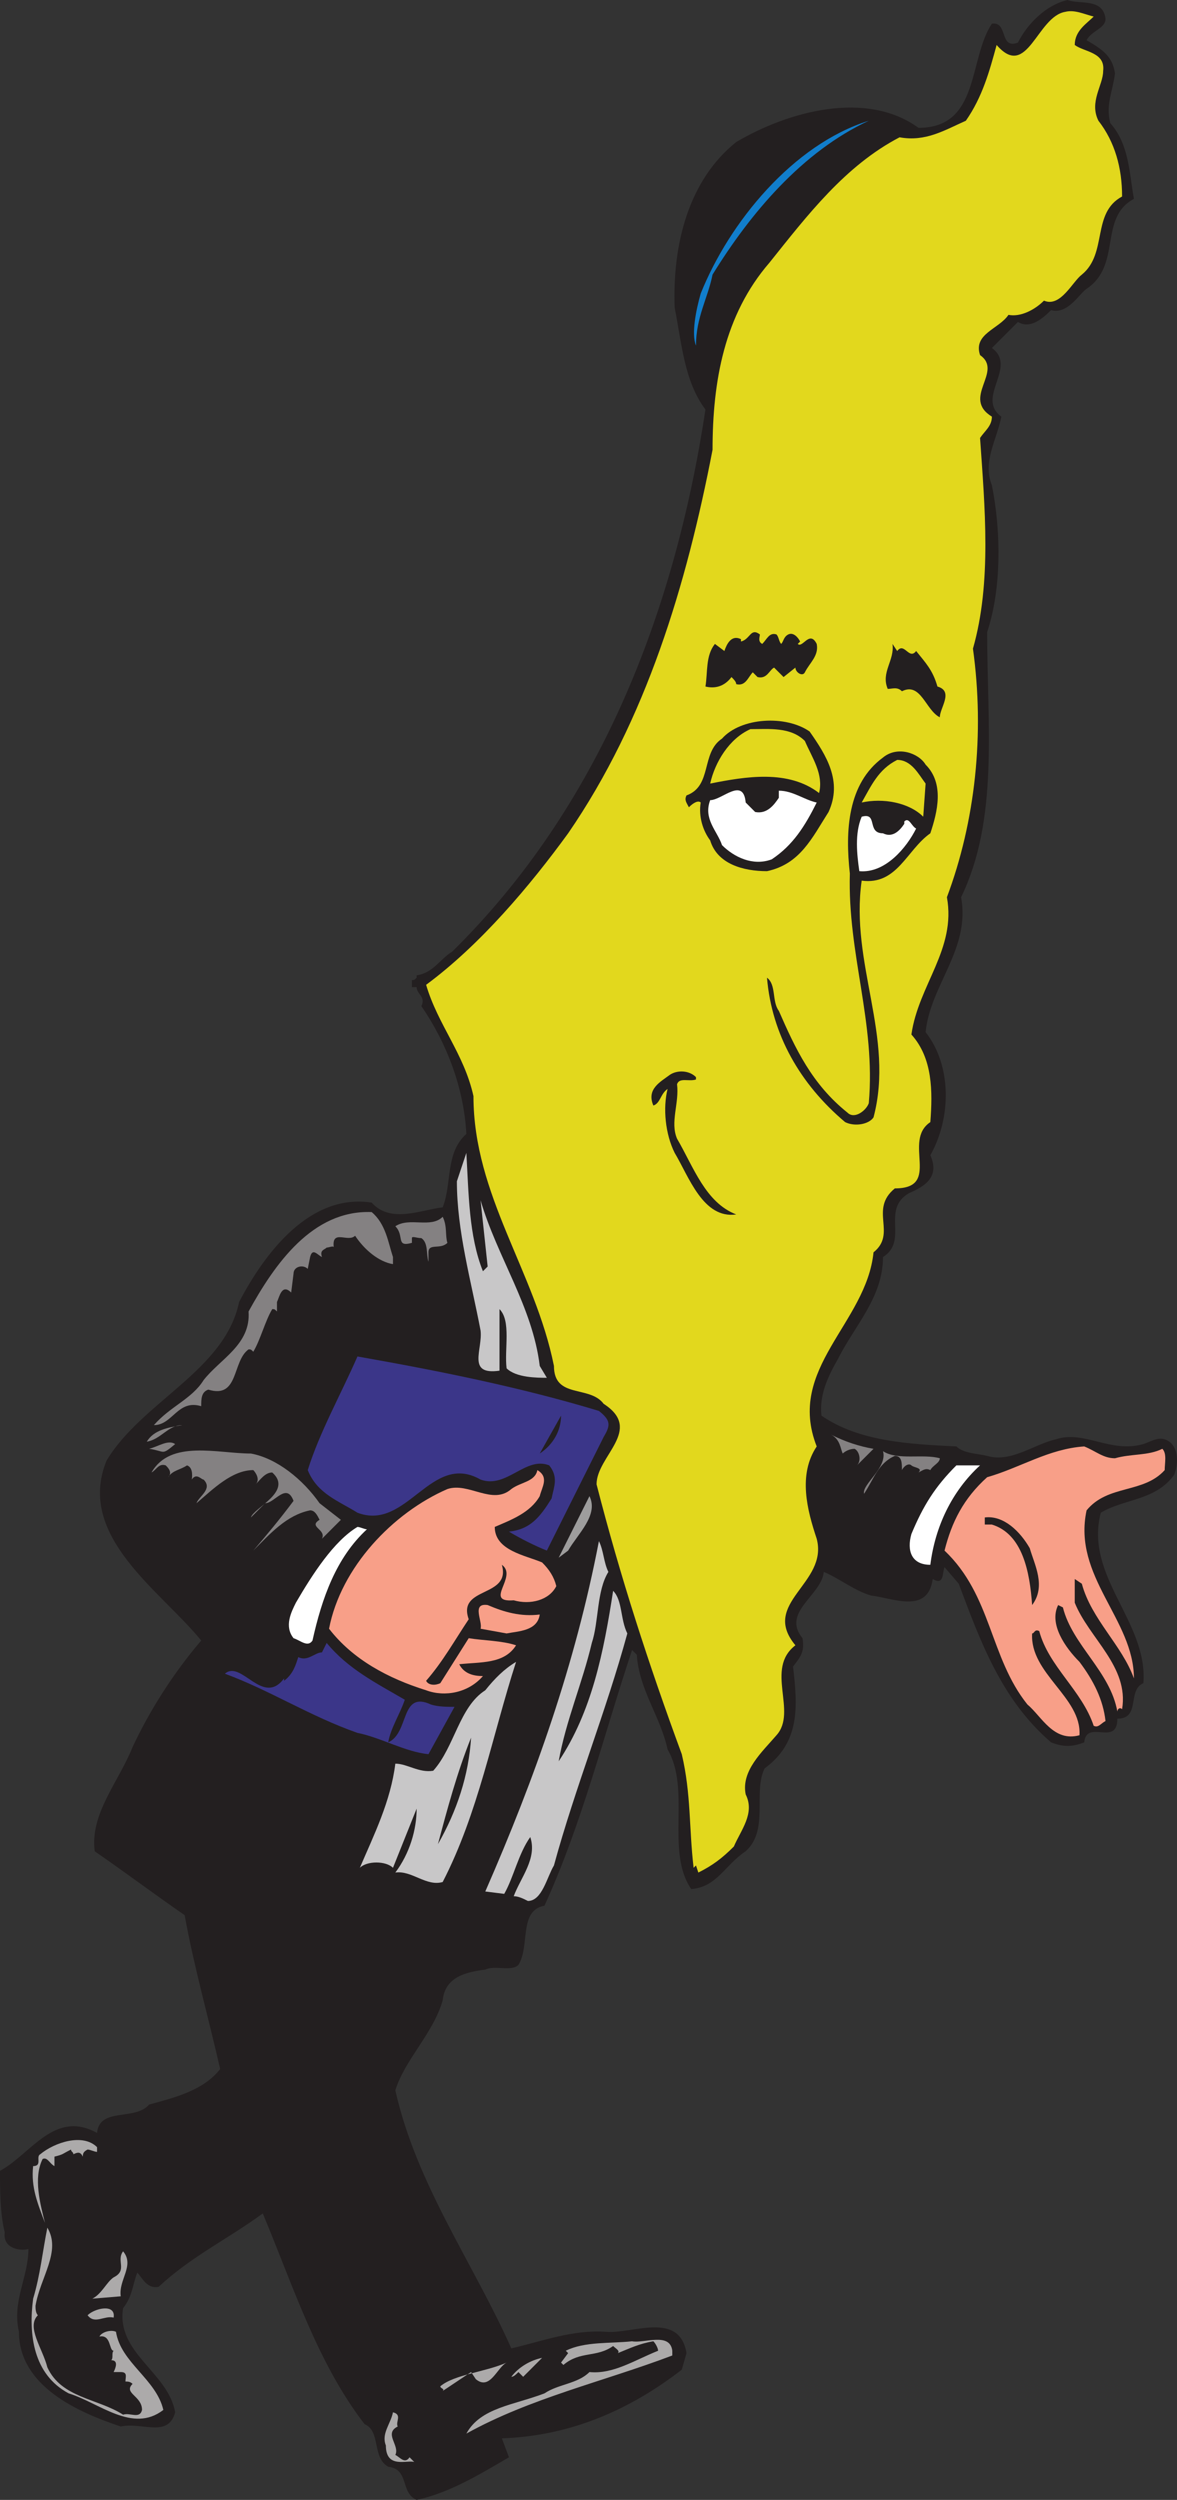 <svg xmlns="http://www.w3.org/2000/svg" width="372.897" height="792"><rect width="100%" height="100%" fill="#333333" stroke="none"/><path fill="#231f20" fill-rule="evenodd" d="M350.25 6c0 3-4.5 3.75-6 6.75 5.25 3 8.25 5.25 9 10.5-.75 6-3 9.75-1.5 15.75 6 6.75 6 15.75 7.5 24-11.25 6-3.75 21-15 28.5-2.25 1.5-6 8.25-11.25 6.75-3 3-6.75 6-10.5 3.75l-8.25 8.25c8.25 6-5.25 15.75 3 21.75-1.5 7.5-6 14.25-3 21.75 3 15 3 33-1.5 46.5 0 29.25 3.75 59.25-8.25 84 3 16.5-9.75 27.75-11.25 42.75 8.25 10.5 8.25 27 1.5 39 3 6.75-1.5 9.75-6.75 12-9 5.25 0 15-8.25 20.25 0 12.75-9 21.75-14.25 32.25-3 5.25-6 11.25-5.25 18 12 8.25 27.75 9 42.75 9.75 2.25 2.25 6.75 2.25 9.75 3 7.5 2.25 15-3.75 21.75-5.25 9-3 17.25 4.5 27.75 1.5 2.25-.75 4.5-2.25 6.75-1.5 4.5 1.5 4.5 7.5 3 11.25-6 8.25-15.75 7.5-23.25 12-5.25 20.25 15 34.5 13.5 54-5.25 2.25-.75 11.25-8.25 11.25 0 9-9.75 0-10.5 7.5-3.75 1.5-6.75 1.5-10.5 0-15.75-13.5-22.5-32.25-29.25-50.25l-4.5-5.25c-.75 1.5 0 6-3.75 3.75-1.5 11.25-12.75 6-19.5 5.25-5.25-1.5-9.75-5.25-15-7.5-.75 7.5-13.5 12.75-6.75 21 .75 4.5-.75 6-3 9 1.5 12.75 2.25 24-9 32.25-3.75 7.5 1.5 19.5-6 26.25-6.75 4.5-9 11.25-17.25 12-8.25-12 0-31.5-7.5-44.25-2.25-10.5-9-18.75-9.75-30l-1.5-1.5c-9 27-15.75 54.75-27.75 81-8.25 1.5-4.5 12.75-8.25 18.75-2.25 2.25-7.5 0-10.5 1.5-6 .75-12.75 2.25-13.5 9.75-3 10.5-12 18.75-15 28.5C132 692.25 150 717 162 744c9.75-2.25 19.5-6 30-5.25 8.25.75 23.25-6.75 25.5 6.75l-1.5 5.25c-16.5 12.75-35.25 21-57 21.75l2.25 6c-9 5.25-18.75 11.25-29.25 13.5-5.25-2.25-2.25-9.75-9-10.5-5.25-3-2.25-11.25-7.5-13.5-15-19.5-22.5-43.5-32.25-66.75-11.25 8.25-22.5 13.5-33 23.25-3.75.75-5.25-3-6.75-4.5-1.5 3.75-1.5 7.5-4.5 11.25-2.25 14.25 14.25 20.25 16.5 33-2.25 8.25-10.5 3-17.25 4.5C24.75 764.25 6 756 6 738.75 3.75 729 9 721.5 9 712.5c-2.25.75-8.25 0-7.5-5.25-1.5-6-1.5-13.5-1.5-19.5 9.75-5.25 17.25-19.5 30.75-12 .75-8.25 12-3.75 16.5-9 8.25-2.25 17.25-4.5 22.5-11.25C66 639 61.5 623.25 58.5 606.75 48.75 600 39.75 593.25 30 586.5c-1.5-12 7.5-21.75 12-33 5.25-11.25 12.75-23.25 21.75-33.75-12.75-15.75-39.75-33-30-57 11.25-18.75 37.5-28.5 42-50.25 8.25-15.75 22.5-34.5 42-31.5 6 6.75 15.75 2.25 22.5 1.5 3-7.5.75-17.25 7.5-23.25-.75-14.25-6-28.5-14.25-40.5 1.5-3-1.5-3.75-1.5-6h-1.5v-2.25c.75 0 .75 0 1.5-.75V309c5.25-.75 7.5-5.25 11.25-7.5 46.5-45.75 70.5-107.25 80.25-171.75-6.75-9-7.5-21-9.75-32.25-.75-20.25 4.5-40.5 19.5-52.5 16.5-9.75 41.25-16.5 57.75-4.5 19.5 0 15.75-21.75 23.25-33 5.25-.75 2.25 8.25 8.25 6 3-6 9-12 15.75-13.5 3.75 1.5 11.25-.75 12 6"/><path fill="#e2d81d" fill-rule="evenodd" d="M346.5 5.25c-2.25 2.25-6 4.5-6 9 3 2.25 9.75 2.25 9 8.25 0 4.5-4.5 9.75-1.5 15.75 5.25 6.75 7.5 15 7.5 24-9.75 5.25-4.5 18-12.75 24.75-3 2.25-6.75 10.5-12 8.25-3 3-7.5 5.25-11.25 4.5-3 4.5-11.25 6-9 12.75 7.5 5.25-6 13.5 3.75 19.5 0 3-2.25 4.5-3.75 6.75 1.5 21.75 3.75 45.75-2.25 66.75 3.75 27 .75 54.75-8.25 78.75 3 16.5-9 27.75-11.25 43.5 6.75 7.5 6.75 18 6 27.75-9 6 3.75 21-11.25 21-8.25 6.75.75 14.25-6.75 20.25-2.25 22.5-27.75 36.75-18 61.5-6 9-3 20.25 0 29.25 3.75 14.25-18 20.25-6.75 33.75-9.75 7.5.75 21-6 28.5-4.5 5.25-11.25 11.25-9.75 18.75 3 6-1.5 11.25-3.75 16.5-3.75 3.75-6.75 6-11.25 8.25l-.75-2.25-.75.75c-1.5-12.75-.75-23.25-3.75-36-10.5-28.5-19.5-56.25-27-85.5 0-9 15-17.25 2.25-25.5-4.5-6-15.75-1.5-15.75-12-6-30-25.5-54-25.5-85.5-3-13.5-11.25-22.5-15-35.25 17.25-12.75 33-31.5 45-48 24.75-36 37.5-78.75 45.75-121.5 0-21.75 3.75-42.75 18-59.25 12-15 24-30.75 41.25-39.75 8.25 1.5 14.25-2.25 21-5.25 5.25-7.5 7.5-15.75 9.75-24 9.75 11.25 12.75-9 21.75-10.5 3-.75 6 .75 9 1.5"/><path fill="#117ecc" fill-rule="evenodd" d="M275.25 38.25c-21 9.75-37.5 29.25-49.5 48.75-1.5 7.5-5.25 13.5-5.25 22.5-1.5-3.75 0-11.25 1.5-16.5 9-22.5 29.25-47.25 53.25-54.75"/><path fill="#231f20" fill-rule="evenodd" d="M241.5 204c1.5-1.5 2.25-3.75 4.5-3 .75.75.75 2.25 1.5 3 .75-.75.75-2.25 2.25-3s3 .75 3.75 2.25l-.75.75c1.5 1.5 3.75-4.5 6 0 .75 3.75-2.25 6-3.75 9-.75 1.5-3 0-3-1.5l-3.75 3-3-3c-1.5.75-2.25 3.75-5.25 3l-1.5-1.5c-1.5 1.5-2.25 4.5-5.25 3.75 0-.75-.75-1.5-1.5-2.25-2.25 3-5.25 3.75-8.25 3 .75-4.5 0-9.75 3-13.5l3 2.25c.75-2.25 2.25-5.25 5.25-3.75v.75c3-.75 3-4.5 6-2.25 0 .75-.75 2.25.75 3m42.75 2.25c2.25-3 3.75 3 6 0 3 3.75 5.25 6 6.75 11.25 5.25 1.5.75 6.75.75 9.75-4.5-2.25-6-11.25-12-8.25-1.5-1.5-3-.75-4.5-.75-2.25-5.25 2.25-9 1.5-14.25l1.5 2.25m-27.75 25.5c5.25 7.5 10.5 15.75 6 25.5-5.25 8.25-9 16.5-19.5 18.75-7.5 0-15.75-2.25-18-9.75-2.25-3-3.75-7.5-3-12-.75-.75-2.25 0-3.75 1.5-.75-1.5-1.5-2.25-.75-3.75 8.25-3 4.5-13.5 11.25-18 6-6.75 20.25-7.5 27.75-2.25"/><path fill="#e2d81d" fill-rule="evenodd" d="M255 234.75c2.25 5.25 6 10.5 4.5 16.5-9.75-7.5-23.25-5.25-34.5-3 1.5-6.75 6-14.25 12.75-17.25 6 0 12.75-.75 17.25 3.75"/><path fill="#231f20" fill-rule="evenodd" d="M293.25 242.25c6 6 3.75 15 1.5 21.75-7.5 5.25-10.5 16.5-21.75 15-3.75 26.25 10.5 49.5 3.75 75-1.5 2.25-6 3-9 1.5-14.25-12-23.25-27.75-24.75-45.75 3 2.25 1.5 7.5 3.75 10.5 5.25 12 10.5 23.25 21.75 32.25 2.25 2.25 6-.75 6.75-3 2.25-25.5-6.75-47.25-6-72.75-1.5-13.5-.75-28.5 10.5-36.75 4.5-3.75 11.25-1.5 13.5 2.25"/><path fill="#e2d81d" fill-rule="evenodd" d="m293.25 248.25-.75 10.5c-4.5-4.5-12.75-6-19.5-4.5 3-5.25 5.25-10.5 11.25-13.5 4.5 0 6.75 4.5 9 7.5"/><path fill="#fff" fill-rule="evenodd" d="M239.25 257.25c3.75.75 6-2.25 7.5-4.5v-2.25c4.5 0 8.25 3 12 3.75-3.75 7.5-7.5 13.5-14.25 18-6 2.25-12-.75-15.75-4.5-1.5-4.5-6-8.25-3.75-14.25 3.75 0 10.5-7.5 11.25.75l3 3m40.5 6.75c3 1.5 5.25-.75 6.75-3v-.75c1.5-1.5 2.25 1.5 3.75 2.25-3 6-9.75 14.25-18 13.5-.75-5.25-1.5-12 .75-17.25 5.25-1.5 1.5 5.25 6.75 5.25"/><path fill="#231f20" fill-rule="evenodd" d="M220.5 341.25v.75c-2.25.75-5.25-.75-6 1.5.75 6-2.25 12 0 17.25 5.25 9 9 20.25 18.75 24-10.5 1.5-15-12-19.5-19.5-3-6-3.75-14.25-2.25-20.25-2.25 1.5-2.25 4.5-4.5 5.25-2.25-5.25 2.25-7.5 5.25-9.75 2.25-1.5 6-1.5 8.25.75"/><path fill="#c8c7c8" fill-rule="evenodd" d="m153 402.75 1.5-1.5-2.25-21c5.25 18 16.5 33.75 18.75 52.5l2.25 3.75c-3 0-9.75 0-12.75-3-.75-6 1.5-15-2.25-18.75v19.5c-10.5 1.5-5.25-6.75-6-12.75-3-15.75-7.5-31.5-7.5-47.25l3-9c.75 12.75.75 26.25 5.25 37.5"/><path fill="#848182" fill-rule="evenodd" d="M124.5 398.25v2.25c-4.5-.75-9-4.5-12-9-2.25 2.25-7.5-2.25-6.75 3.75 0-.75-1.5 0-2.25 0-.75.75-2.25.75-1.5 3-1.5-.75-3-3-3.75 0L97.5 402c-1.5-1.5-4.5-.75-4.5 1.5l-.75 6c-3-3-3.75 1.5-4.5 3v3c-.75-.75-.75-.75-1.5-.75-2.25 3.75-3.75 9.75-6 13.5-.75-.75-.75-.75-1.5-.75-5.25 3.75-3 15.75-12.75 12.75-2.25.75-2.25 3-2.25 5.25-7.5-2.25-9 6-15 6 5.25-6 12-8.25 15.75-14.25 5.25-6.75 15-11.25 14.25-21.75 8.25-15 20.25-32.25 39-31.5 4.5 3.75 5.25 9.75 6.75 14.25m15.75-12.75c1.5 3 .75 6 1.5 8.25-2.25 2.25-6 0-6 3v3c-.75-2.25 0-6-2.25-7.5-1.5 0-3-.75-3 0v1.5c-5.25 1.5-2.25-2.25-5.25-5.25 4.5-3 11.25.75 15-3"/><path fill="#3b3689" fill-rule="evenodd" d="M189.75 447c3.75 3 3.75 4.5 1.5 8.25l-18 36c-3.75-1.5-8.25-3.75-12-6 6.75-.75 9.75-4.5 13.5-10.5.75-3.75 2.25-6.75-.75-10.5-7.5-3-13.5 7.5-21.75 4.5-15.75-9-23.25 16.5-39 10.5-6-3.75-12.75-6-15.75-13.5 3.75-12 10.5-24 15.75-36 25.5 4.5 51.75 9.75 76.5 17.25"/><path fill="#231f20" fill-rule="evenodd" d="m171 460.5 6.75-12c0 4.5-2.25 9-6.75 12"/><path fill="#848182" fill-rule="evenodd" d="M57.75 451.5c-4.5 0-6.75 4.5-11.25 5.25 2.25-3.75 6.75-4.5 11.25-5.25m219 7.5-5.25 5.25c1.5-1.5.75-4.5-.75-5.25-1.5 0-3 .75-3.75 1.5-.75-1.5-.75-4.5-3.75-6 4.5 2.25 9 3.75 13.5 4.5M55.5 457.5c-4.5 3.75-3 2.25-8.25 1.5 3-.75 6-3 8.25-1.5"/><path fill="#f89f88" fill-rule="evenodd" d="M353.25 462c5.25-1.5 10.5-.75 15-3 1.5 1.5.75 4.5.75 6.75-6.75 7.5-18 4.5-24.75 12.75-4.5 21 15 34.5 15 53.25-3.75-10.5-13.5-18.75-16.5-30l-2.25-1.5v7.5c4.5 11.25 17.25 20.25 15 33.75-.75-.75-1.5 0-1.5.75-2.25-12.75-14.25-21-17.25-33l-1.5-.75c-3 6 2.25 13.5 6.75 18 4.5 6 7.5 12 8.25 18.75-1.5.75-2.25 2.25-3.75 1.5-3.75-11.25-14.25-18.75-17.25-30-1.5-.75-1.5.75-2.25.75-.75 12.75 15.75 20.25 15 32.25-8.25 2.25-12-6-16.5-9.75-12-15-11.25-34.5-26.25-48.75 2.25-9 6-16.5 13.5-23.25 10.5-3 19.5-9 30.75-9.75 3.75 1.5 6 3.75 9.75 3.75"/><path fill="#848182" fill-rule="evenodd" d="m101.25 476.25 6.75 5.25-6 6c1.5-3-4.5-3.75-.75-6-.75-1.5-1.5-3-3-3-7.5 1.5-12.75 7.5-18 12.75C84.75 486 88.5 481.5 93 475.5c-2.25-6-6 .75-9 .75l-4.5 4.5c.75-3 13.5-8.25 6.75-14.25-2.25 0-3.75 2.25-5.25 3.75 1.5-1.5 0-3.75-.75-4.5-6.75 0-12.75 6-18 10.5.75-2.25 5.25-4.5 2.25-7.5-.75 0-2.25-2.25-3.75 0 0 0 .75-3.75-1.5-4.5-2.25 1.5-4.5 1.5-6 3.75 1.5-1.5 0-3-.75-3.75-2.25-.75-3 1.5-4.5 2.25 6-10.5 21-6 31.5-6 8.25 1.5 16.5 8.25 21.75 15.75M297.75 462c0 1.5-2.25 2.25-3 3.75-1.5-.75-2.25 0-3.75.75 1.5-1.5-1.5-1.5-2.25-2.25s-2.25 0-3 1.5c0-2.25 0-4.5-2.25-4.5-5.25 2.25-6.75 7.5-9.75 12-.75-3 7.5-8.25 6-13.5 4.5 3 12.75.75 18 2.25"/><path fill="#fff" fill-rule="evenodd" d="M310.5 464.25c-9 8.25-14.25 19.5-15.75 31.5-6 0-7.5-4.5-6-9.75 3.75-9 7.5-15 14.25-21.75h7.5"/><path fill="#f89f88" fill-rule="evenodd" d="M171 474c-3 5.25-9 7.5-14.25 9.75 0 7.5 9.75 9 15 11.25 2.25 2.25 3.75 4.5 4.5 7.5-2.25 4.5-8.25 6-13.5 4.5-9.75.75 1.5-7.5-3.75-11.25 3 10.5-14.25 6.75-10.5 17.25-4.5 6.75-8.25 13.5-13.5 19.5.75 1.5 3 1.5 4.5.75l9-14.25c4.5.75 10.5.75 15 2.25-3.75 6-11.25 5.25-18 6 1.5 3 4.5 3.75 7.5 3.75-4.5 5.25-12 6.75-18 4.5-12-3.75-23.25-9.75-30.75-19.5 3.75-19.5 20.25-36.75 37.5-44.25 6.75-2.25 14.25 5.25 20.25 0 3-2.25 7.5-2.25 8.25-6 3.75 2.25 1.5 5.25.75 8.25"/><path fill="#9e9d9d" fill-rule="evenodd" d="m180 491.25-3 2.25 9.75-19.5c3 6-3.75 12-6.75 17.25"/><path fill="#231f20" fill-rule="evenodd" d="M326.25 490.5c1.5 5.25 5.25 12 .75 18-.75-10.5-3-22.5-12.75-25.5H312v-2.25c6-.75 11.25 4.5 14.25 9.75"/><path fill="#fff" fill-rule="evenodd" d="M116.25 484.5c-9.75 9-14.25 21.75-17.25 35.25-1.5 2.25-3.75 0-6-.75-3-3.75-.75-8.25.75-11.25 5.25-9 12-19.5 19.5-24 .75 0 2.25.75 3 .75"/><path fill="#c8c7c8" fill-rule="evenodd" d="M192.75 498c-3.75 6-3 15.75-5.25 22.5-3 12.75-8.25 24.75-10.5 37.5 10.5-15.75 14.25-34.5 17.25-54 3 3 2.25 9 4.5 13.5-6.75 24.75-16.5 48.75-23.25 73.5-2.25 3.75-3.75 11.25-8.25 11.25-1.5-.75-3-1.5-4.5-1.5 2.25-6 7.5-12 5.25-18.75-3.75 5.25-5.25 12.75-8.25 18l-6-.75c15.75-36 28.5-72 36-111 1.5 3 1.5 6.75 3 9.75"/><path fill="#f89f88" fill-rule="evenodd" d="M171 511.5c-.75 5.25-6.75 5.25-10.5 6l-8.25-1.5c.75-2.25-3-8.25 2.25-7.5 5.25 2.25 10.5 3.75 16.5 3"/><path fill="#3b3689" fill-rule="evenodd" d="M128.25 538.5c-1.5 4.5-4.5 9-5.25 13.5 6.75-3 3.75-16.5 13.5-12 2.25.75 5.25.75 7.5.75l-8.25 15c-7.5-.75-15-5.25-22.5-6.75-15-5.25-27.75-13.5-42-18.75 5.25-4.5 12 10.5 18.75 1.5v.75c3-2.25 3.75-5.25 4.5-7.5 3 1.5 5.25-1.5 7.5-1.5l1.5-3c6.75 8.25 15.75 12.75 24.75 18"/><path fill="#c8c7c8" fill-rule="evenodd" d="M140.25 596.25c-5.25 1.5-9.75-3.75-15-3 4.5-6 6.75-13.5 6.75-20.25l-7.5 18.75c-2.25-2.25-8.25-2.25-10.5 0 4.5-10.5 9.75-21 11.25-33 3.75 0 7.5 3 12 2.25 6.75-7.5 8.25-20.25 16.5-25.5 3-3.75 6-6.75 9.75-9-7.5 23.25-12 48-23.25 69.75"/><path fill="#231f20" fill-rule="evenodd" d="M138.75 584.25c3-11.25 6-22.5 10.5-33.75-.75 12-4.5 23.25-10.5 33.75"/><path fill="#acaaaa" fill-rule="evenodd" d="M30.75 680.25v1.5c-.75 0-2.25-.75-3-.75-1.5.75-1.5 1.5-1.5 2.25-.75-1.5-1.5-1.5-3-.75 0-.75-.75-.75-.75-1.5-3 1.5-2.25 1.5-5.25 2.25v3c-1.5-.75-2.25-3-3.75-2.25-3 6-.75 14.25.75 20.25-2.25-6-4.5-11.25-3.75-18 3 0 .75-3 2.25-3.75 4.5-3.75 13.5-6.75 18-2.25m-19.5 50.25c0 .75 0 2.25.75 3-3.75 3.75 1.5 10.5 3 16.5 4.5 9.75 15.75 9.75 24 15 2.25-.75 5.25 1.5 6-1.5 0-4.5-6-5.25-3-8.25-.75-.75-1.5-.75-2.25-.75 0-1.5.75-3-1.5-3H36c.75-1.5 1.5-3.75-.75-3.75.75-.75 0-2.25.75-3-1.5 0-.75-5.25-4.5-4.5.75-1.5 3.75-2.25 5.25-1.5 1.5 9.75 12.75 15 15 24.75-9.75 7.5-20.25-2.25-30-5.25-11.25-6-12.75-18.75-11.25-30 2.25-7.5 3-15 4.5-22.5 4.5 7.5-2.25 15.75-3.75 24.75"/><path fill="#acaaaa" fill-rule="evenodd" d="m38.25 727.5-9 .75c3-1.5 4.5-5.25 6.75-6.75 4.5-2.25.75-5.25 3-8.25 3.75 4.5-1.5 9-.75 14.25M36 734.25c-3-.75-6 2.25-8.25-.75 2.25-2.25 9-3.75 8.25.75m177 10.5v1.5c-21.75 8.25-45 13.5-65.25 24.75 4.5-8.25 15-9 24.75-12.75 4.5-3 10.5-3 14.25-6.75 7.5.75 14.25-3.75 21.75-6.75 0-.75-.75-2.25-1.5-3-4.5.75-7.5 2.25-11.25 3.75.75-.75-.75-1.5-1.5-2.25-5.25 3.75-10.5 1.5-15.75 6l-.75-.75 2.25-3-.75-.75c6-3 14.25-2.25 21-3 3.75.75 12-3 12.75 3M165.75 753l-1.5-1.5c-.75.75-1.5 1.5-2.25 1.5 2.25-3 6-5.25 9.75-6l-6 6m-5.25-4.5c-3 1.5-5.25 9-9.75 5.25l-1.5-2.25-9 6c.75-.75-.75-.75-.75-1.5 4.5-3.75 14.25-4.5 21-7.5M126 768.75c-4.5 2.25.75 6-.75 9 1.5.75 3 3 4.5.75l1.5 1.5c-2.25-.75-9 2.25-9-5.25-1.5-3.75 1.5-6.75 2.25-10.5 3 .75.75 3 1.5 4.5"/></svg>
